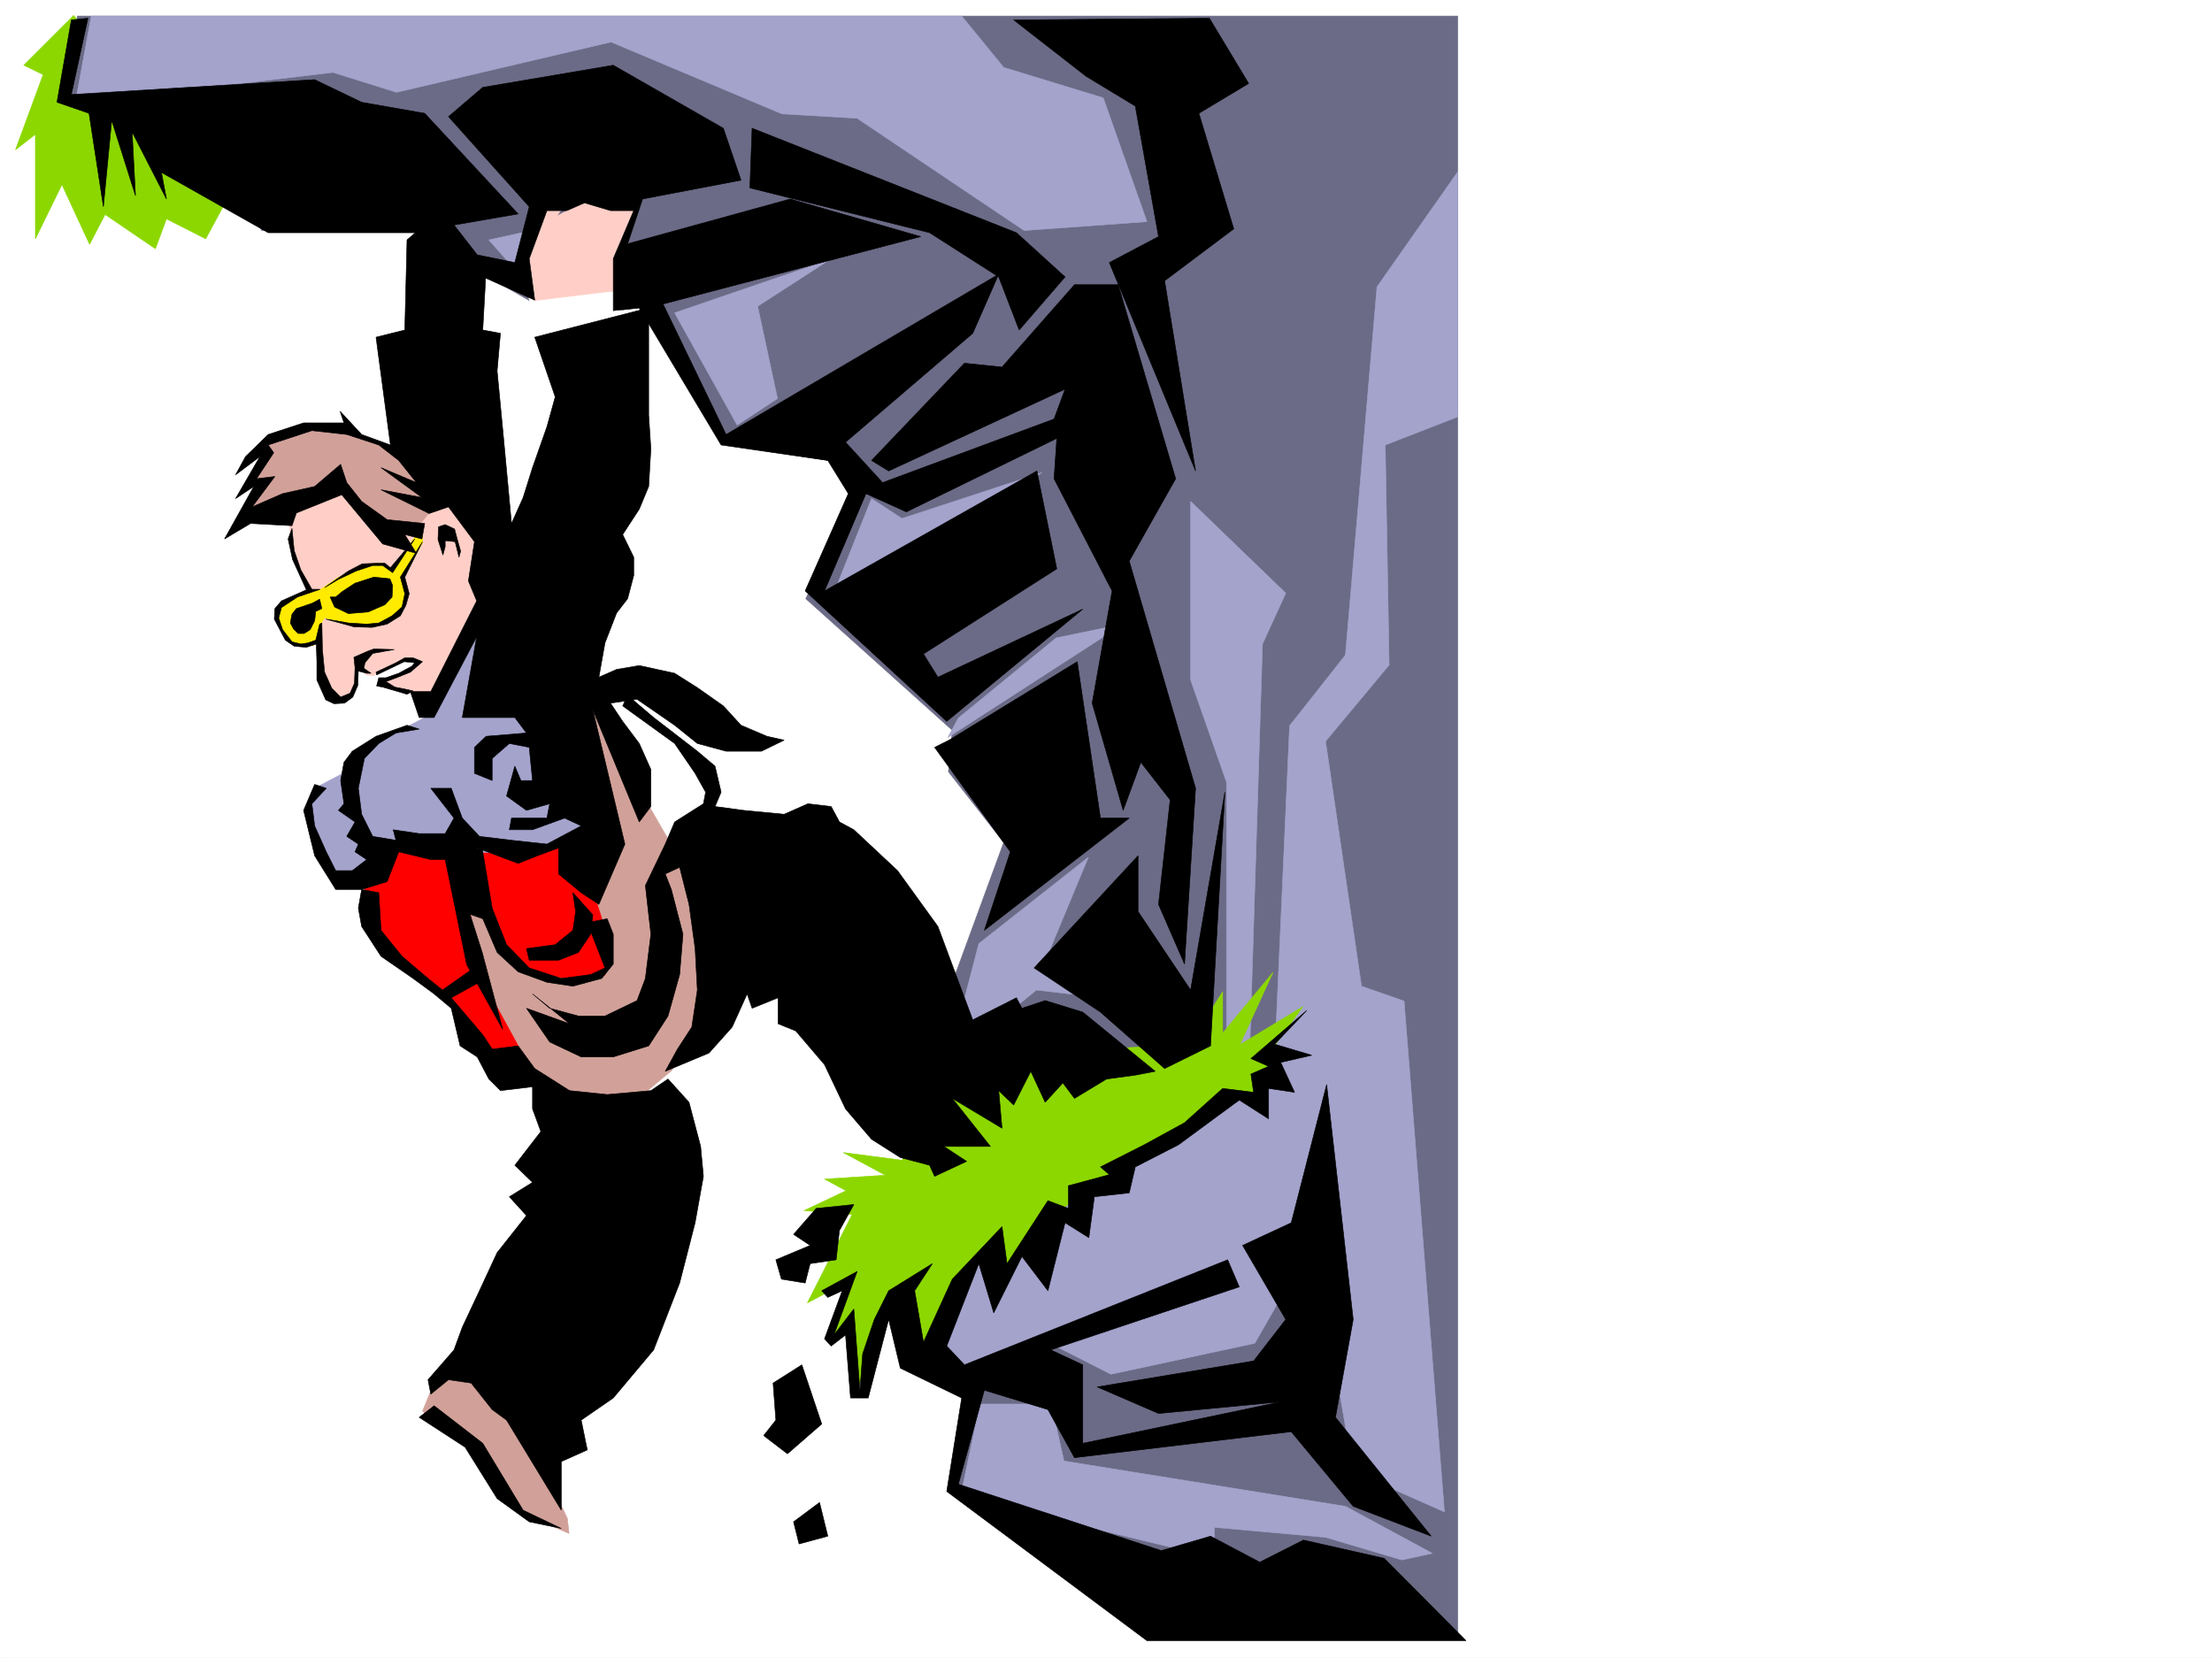 <svg xmlns="http://www.w3.org/2000/svg" width="2997.016" height="2246.297"><rect width="100%" height="100%" fill="#333333" stroke="none"/><defs><clipPath id="a"><path d="M0 0h2997v2244.137H0Zm0 0"/></clipPath></defs><path fill="#fff" d="M0 2246.297h2997.016V0H0Zm0 0"/><g clip-path="url(#a)" transform="translate(0 2.16)"><path fill="#fff" fill-rule="evenodd" stroke="#fff" stroke-linecap="square" stroke-linejoin="bevel" stroke-miterlimit="10" stroke-width=".743" d="M.742 2244.137h2995.531V-2.16H.743Zm0 0"/></g><path fill="#d1a199" fill-rule="evenodd" stroke="#d1a199" stroke-linecap="square" stroke-linejoin="bevel" stroke-miterlimit="10" stroke-width=".743" d="m588.926 1871.797-16.5 40.43 80.933 54.699 41.957 78.629 75.657 32.218-2.227-20.254-35.23-74.874-68.934-127.348zM540.207 612.695l-71.164-28.465-52.473-8.25-63.652 26.239 7.465 14.23-20.957 32.961 13.492 9.738-20.254 36.676 253.992 34.446 21.739-102.598zm0 0"/><path fill="#ffcfc7" fill-rule="evenodd" stroke="#ffcfc7" stroke-linecap="square" stroke-linejoin="bevel" stroke-miterlimit="10" stroke-width=".743" d="m451.059 662.121-59.942 33.703 1.485 20.215 6.765 42.695 23.227 47.196 10.476 65.922 3.754 53.918 12.707 16.5 17.246 3.714 11.258-5.98 4.496-20.957 2.23-17.246 11.262 12.75 16.461 1.484.743 10.48 16.5 4.497 38.199 11.258 26.98.746 67.45-127.352-12.75-108.578-47.192-35.973-29.988 35.973-3.012 6.723h-32.18l-43.48-20.957-38.2-40.47Zm0 0"/><path fill="#fff" fill-rule="evenodd" stroke="#fff" stroke-linecap="square" stroke-linejoin="bevel" stroke-miterlimit="10" stroke-width=".743" d="m507.988 914.55 41.953-20.214 17.243 4.496-20.996 15.719-30.692 8.25zm0 0"/><path fill="#ffeb00" fill-rule="evenodd" stroke="#ffeb00" stroke-linecap="square" stroke-linejoin="bevel" stroke-miterlimit="10" stroke-width=".743" d="m564.176 725.031-32.219 45.707-15.719-8.25-19.472 3.012-38.985 17.203-23.222 15.758-54.704 18.73-5.98 14.973 14.23 35.191 17.989 8.25 19.468-1.523 6.024-6.727 2.973-22.484 5.238-7.465 51.73 11.965 34.446-9.738 18.73-11.965 5.238-25.492-3.753-20.215 26.238-46.41v-16.5Zm0 0"/><path fill="#fff" fill-rule="evenodd" stroke="#fff" stroke-linecap="square" stroke-linejoin="bevel" stroke-miterlimit="10" stroke-width=".743" d="m816.684 931.012 92.898 66.664 44.223 56.93 13.488 62.91-68.188 53.175L791.97 997.676zm0 0"/><path fill="#d1a199" fill-rule="evenodd" stroke="#d1a199" stroke-linecap="square" stroke-linejoin="bevel" stroke-miterlimit="10" stroke-width=".743" d="m809.176 970.734 131.14 226.938 23.97 176.77-54.704 76.402-51.687 43.441-107.88-17.242-116.91-97.36-76.398-280.152 231.512-151.277zm0 0"/><path fill="red" fill-rule="evenodd" stroke="red" stroke-linecap="square" stroke-linejoin="bevel" stroke-miterlimit="10" stroke-width=".743" d="m491.527 1175.191 7.47 88.403 106.39 89.11 59.195 92.901 41.211-21.738-48.68-89.11-27.758-133.331 21.739 13.488 47.191 97.36 66.707 13.492 54.7-4.5 7.468-39.723-62.168-194.719-176.066-8.992zm0 0"/><path fill="#a3a3cc" fill-rule="evenodd" stroke="#a3a3cc" stroke-linecap="square" stroke-linejoin="bevel" stroke-miterlimit="10" stroke-width=".743" d="m640.613 855.39-62.207 115.344-86.879 44.926-24.007 30.696-41.211 21.738-9.739 36.715 20.254 56.89 23.969 35.973 59.2-44.926h95.91l86.136 4.496 96.656-30.73v-107.098l-106.39-79.41-20.215-79.375Zm0 0"/><path fill="#8cd700" fill-rule="evenodd" stroke="#8cd700" stroke-linecap="square" stroke-linejoin="bevel" stroke-miterlimit="10" stroke-width=".743" d="M99.664 20.957 32.22 88.367l26.234 12.746L20.996 202.97l26.941-20.957V323.59l35.973-73.43 37.457 80.899 20.996-40.43 68.192 46.414 14.972-40.43 53.176 26.977 35.973-66.664zm0 0"/><path fill="#6b6b87" fill-rule="evenodd" stroke="#6b6b87" stroke-linecap="square" stroke-linejoin="bevel" stroke-miterlimit="10" stroke-width=".743" d="M1975.02 2217.086h-413.563l-265.996-189.516 16.5-138.57-64.438-33.703-43.476-125.082 150.613-173.02-107.137-109.36 112.375-306.35-74.917-95.872 5.242-56.148-198.551-178.297 69.676-138.57-38.98-48.68-138.61-20.957-59.942-104.121-58.418-81.645-107.171 13.493-145.336-83.13-21.739-41.21-236.75 5.984-15.757-33.707-139.352-75.656v-42.7L90.672 140.056l14.234-118.317H1975.02Zm0 0"/><path fill="#a3a3cc" fill-rule="evenodd" stroke="#a3a3cc" stroke-linecap="square" stroke-linejoin="bevel" stroke-miterlimit="10" stroke-width=".743" d="m123.633 21.738-21.738 118.317 349.164-41.953 86.175 26.98L827.941 56.93l231.512 97.36 101.895 5.98 226.273 152.062 166.332-11.965-59.2-167.777-134.855-41.215-56.93-69.637zM1865.656 388.73l-42.734 498.84-75.66 95.871-21.739 483.864-494.5 262.91 21.743 104.121 70.418 20.96 84.652-42.698 97.398 49.46 194.832-41.952 79.414-138.57 53.957 312.331 123.594 54.7-54.66-692.11-57.71-20.215-48.68-331.8 86.136-103.383-5.238-298.098 98.14-38.2V232.958ZM1327.68 1902.488h96.656l17.242 77.145 381.344 61.426 117.648 63.656-41.21 8.992-103.38-30.695-150.613-13.489v41.211l-343.922-83.164zm0 0"/><path fill="#a3a3cc" fill-rule="evenodd" stroke="#a3a3cc" stroke-linecap="square" stroke-linejoin="bevel" stroke-miterlimit="10" stroke-width=".743" d="M1613.148 679.363v241.91l48.68 138.57v372.274l31.477-12.004 17.242-547.52 31.476-68.894zM662.355 325.078l160.31-35.191 21.737 44.183-119.136 62.168zm251.723 98.844L998.77 575.98l54.664-35.93-26.942-125.081 97.399-62.953zM1180.82 675.61l-50.203 125.824 280.973-161.016-189.559 62.172zm145.375 602.96-41.957 161.012 119.883-98.102 70.418 8.25-62.95-36.714 62.95-151.317zm104.864-414.226-132.586 108.62-14.235 26.235 237.496-153.543zm0 0"/><path fill="#8cd700" fill-rule="evenodd" stroke="#8cd700" stroke-linecap="square" stroke-linejoin="bevel" stroke-miterlimit="10" stroke-width=".743" d="m1222.773 1572.172-80.152-10.48 56.93 30.695-82.426 5.238 29.246 15.758-56.969 26.941 65.18 5.239-60.68 119.84 60.68-32.176-32.96 83.867 29.25-15.719 11.964 77.887 47.973-130.32 41.21 88.367 55.446-119.84 20.957-14.977 23.969 41.211 44.222-72.648 81.68-62.91 104.867-67.41 80.192-56.93 48.68 15.718 8.25-73.39 44.964-62.168-85.434 51.652 44.965-98.101-68.187 82.382v-56.187l-45.707 71.906-334.895 15.754-48.719 62.914zm0 0"/><path fill="#fff" fill-rule="evenodd" stroke="#fff" stroke-linecap="square" stroke-linejoin="bevel" stroke-miterlimit="10" stroke-width=".743" d="m716.273 403.707 124.375-9.734 3.012 48.68-103.379 17.984zm0 0"/><path fill="#ffcfc7" fill-rule="evenodd" stroke="#ffcfc7" stroke-linecap="square" stroke-linejoin="bevel" stroke-miterlimit="10" stroke-width=".743" d="m723.04 407.46-17.247-48.679 20.996-92.902 54.664-13.45-26.941 40.43 65.18-35.933 2.972 22.445 45.707-13.492-35.187 83.91v44.184zm0 0"/><path fill-rule="evenodd" stroke="#000" stroke-linecap="square" stroke-linejoin="bevel" stroke-miterlimit="10" stroke-width=".743" d="M96.656 26.98 77.184 138.57l43.441 14.977 19.469 126.566 11.261-116.832 32.22 101.856L179.077 179l46.45 90.633-6.762-35.934 144.629 81.64H571.68l62.953 50.911 89.89 40.469-7.468-56.188 23.968-65.14h26.98l23.966-10.516 35.191 10.516h31.477l-27.723 65.14v70.418l35.23-3.754 110.887 185.766 144.59 20.957 27.723 44.965-58.414 131.808 191.785 176.77 184.316-152.059-196.281 92.157-19.512-31.473 180.606-115.348-26.98-132.586-287.739 162.54 56.188-131.81 54.703 24.712 203.828-99.625-3.754 54.66 78.668 152.062-26.98 152.059 41.956 145.297 23.97-65.14 39.722 50.906-15.758 141.581 35.23 80.899 14.977-238.2-89.89-307.831 62.91-111.633-77.887-262.867h-59.2l-98.18 111.59-50.944-5.239-125.864 131.805 23.227 14.234 239.016-110.847-14.973 40.465-232.293 86.101-50.207-54.664 172.355-147.562 35.188-80.118L983.758 588.73l-85.395-176.773 349.16-91.375-176.847-50.95-220.29 60.684 20.255-60.683 133.37-25.453-23.968-70.418-149.129-85.395-176.809 29.988-46.453 39.688 109.403 122.07-19.512 75.657-50.945-10.477-31.477-40.43 86.918-14.976-126.605-136.34L490 138.57l-63.691-30.691-329.653 20.21 22.48-103.378Zm0 0"/><path fill-rule="evenodd" stroke="#000" stroke-linecap="square" stroke-linejoin="bevel" stroke-miterlimit="10" stroke-width=".743" d="m1018.984 173.762 358.157 141.578 65.922 59.902-62.207 71.906-27.723-71.906-93.645-59.902-243.515-60.68zM1373.387 26.98l98.14 76.399 66.707 40.43 31.434 176.773-66.664 35.188 116.871 282.382-41.957-257.672 93.684-70.378-47.23-156.555 67.444-40.43-53.214-88.406zm-87.66 975.934 173.835-106.352L1491 1108.523h38.984l-196.324 152.063 35.23-106.356-102.636-141.578zm256.223 156.559-140.84 152.058 89.89 59.903 86.918 76.402 62.21-30.695 19.47-343.805-46.45 268.145-71.199-106.352zM551.465 325.078l-3.008 122.07-38.984 9.735 19.511 146.078L490 588.73l-29.207-31.477 5.238 15.758h-54.699l-47.937 15.718-30.73 29.95-13.493 24.71 32.96-24.71-32.96 56.93 24.75-16.462-39.723 71.122 35.227-20.957 56.187 3.011 5.985-17.242 61.425-24.71 55.442 66.663 45.71 12.707-15.718-25.453 23.223 5.98 3.754-20.956-50.946-5.239L490 679.364l-20.215-25.493-8.25-24.71-35.226 29.987-43.442 9.735-41.21 17.949 30.73-41.172-24.75 2.969 23.226-35.188-7.468-10.48 59.199-19.473 47.191 5.242 43.442 14.23 26.98 20.958 23.969 29.953-47.938-20.215 55.442 40.469-55.442-10.48 65.18 32.18 26.234-8.993 35.192 47.191-8.211 53.176 11.222 26.98-62.171 122.852h-27.72l11.962 35.192h20.254l57.675-109.364-19.472 109.364h71.16l15.758 20.957-54.7 4.496-15.757 14.976v35.227l24.008 9.738v-29.992l23.222-20.215 26.98 5.242 4.458 44.965h-15.719l-8.25-19.472-11.219 40.43 26.977 19.472 31.476-8.996-3.754 19.472h-47.976l-2.973 15.758h31.438l43.48-15.758 22.48 10.52-46.449 24.71-47.976-5.237-43.442-5.243-23.222-24.75-14.977-40.43h-27.722l31.437 40.43-11.965 20.997h-35.23l-35.188-5.239 3.715 14.235-31.437-5.243L490 1103.285l-4.496-35.191 8.25-40.469 19.473-20.215 23.226-14.23 31.473-5.239-16.461-5.242-41.992 14.977-32.18 20.215-11.262 15.015-4.496 24.711 4.496 31.434-7.504 8.996 22.48 15.715-11.222 19.511 15.719 10.48-4.496 10.478 15.758 10.48-19.473 14.977h-22.48l-12.747-25.457-15.757-35.188-3.715-29.992 19.472-20.957-15.757-5.238-14.977 35.19 14.977 61.427 28.503 45.707H490l34.488-10.52 15.72-40.43 43.476 10.481h42.699l20.215-15.719 55.441 20.957 26.238-10.476 28.465-10.48v35.19l30.73 25.454 23.97 15.758 35.23-81.641-43.48-182.012 62.953 152.02 15.718-20.957v-50.164l-15.718-35.23-22.485-29.95-16.5-24.711 35.973-5.238 50.945 35.187 30.735 24.711 38.945 10.48h47.972l30.696-14.976-23.227-5.238-35.187-14.977-23.969-26.195-35.23-24.75-30.735-19.473-47.933-10.48-30.735 5.242-23.969 10.516 8.25-46.45 15.72-40.468 14.976-19.473 8.25-31.438v-24.71l-14.977-30.73 22.485-34.45 12.746-30.692 2.972-50.949-2.972-45.707V417.195l-154.368 39.688 27.723 80.898-11.223 40.469-19.511 55.406-12.707 40.469-15.758 35.188-11.223-120.583-8.25-86.14 4.496-50.945-23.965-4.497 4.497-80.898-78.672-65.883zm0 0"/><path fill-rule="evenodd" stroke="#000" stroke-linecap="square" stroke-linejoin="bevel" stroke-miterlimit="10" stroke-width=".743" d="m843.66 956.504 70.418 50.906 27.723 40.469 14.234 25.457-2.972 15.715-38.985 24.71-12.746 29.993-26.937 56.148 7.468 65.922-7.468 59.942-11.262 29.949-43.442 20.957H783.72l-38.942-10.48-23.265-19.47 50.203 40.47-58.414-21 31.476 45.71 42.696 20.215h43.441l47.977-14.976 26.195-40.47 15.758-56.148 4.496-54.699-15.758-60.644-8.25-20.996 19.512-8.993 12.707 50.204 8.25 59.902 3.012 56.184-7.508 50.168-19.473 29.988-16.5 29.949 59.2-24.711 31.476-35.227 20.254-44.925 6.722 19.468 35.23-14.23v35.23l23.97 9.735 38.941 45.668 28.465 59.941 35.23 41.172 38.98 24.711 39.688 10.52 6.766 14.972 43.441-20.254-30.734-20.215h62.95l-51.688-65.14 67.406 40.43-4.496-50.946 20.254 19.512 23.226-45.711 19.473 41.957 23.969-26.238 15.754 20.996 43.441-26.235 38.984-5.238 26.938-5.242-98.14-80.152-50.946-15.72-31.477 10.477-7.468-14.23-59.196 29.95-47.195-126.567-54.7-75.656-59.199-55.407-19.472-10.52-11.262-20.956-31.473-3.754-32.218 14.234-54.664-5.238-38.98-5.242 8.25-19.47-8.25-35.19-23.97-20.254-59.199-45.668-35.226-29.953zm0 0"/><path fill-rule="evenodd" stroke="#000" stroke-linecap="square" stroke-linejoin="bevel" stroke-miterlimit="10" stroke-width=".743" d="m513.227 1209.637 3.011 50.949 28.465 35.188 35.227 29.992 19.472 15.714 50.203-35.187 8.997 19.473-47.196 26.195 42.7 50.203 12.746 19.473 35.187-4.496 22.484 30.695 47.192 29.95 50.95 5.276 59.198-5.277 23.223-15.719 28.465 31.477 15.758 59.898 3.753 40.47-11.261 62.913-20.957 81.64-35.23 90.634-54.7 65.14-43.441 29.989 8.25 40.43-35.227 15.718v65.922l-74.172-122.07-19.472-14.23-28.504-35.974-30.696-4.496L583.684 1889l-3.754-19.473 35.191-40.43 11.262-30.73 23.222-49.426 23.97-51.687 39.726-50.168-23.227-25.492 31.438-19.473-23.969-23.183 35.23-45.711-11.261-30.692v-29.988l-43.442 5.238-15.715-15.719-15.757-29.949-23.227-14.976-8.25-35.23-3.715-15.72-23.226-19.468-28.504-20.957-43.438-29.992-26.238-40.43-4.496-24.711L490 1205.18zm0 0"/><path fill-rule="evenodd" stroke="#000" stroke-linecap="square" stroke-linejoin="bevel" stroke-miterlimit="10" stroke-width=".743" d="m653.36 1149.734 13.492 80.899 19.472 49.422 30.73 31.476 43.442 14.235 39.723-5.243 19.472-8.992-23.968-61.425 26.941-5.239 8.25 20.957v40.469l-15.719 19.473-38.98 10.476-35.192-5.238-38.984-14.234-28.465-26.235-19.469-45.668-17.246-5.984 16.5 51.652 27.723 104.121-48.719-87.62-32.218-157.302zm0 0"/><path fill-rule="evenodd" stroke="#000" stroke-linecap="square" stroke-linejoin="bevel" stroke-miterlimit="10" stroke-width=".743" d="m713.3 1285.297 38.946-5.242 23.969-19.469 3.754-25.457-3.754-25.492 26.976 29.988-2.972 26.2-16.5 24.71-26.977 10.516h-39.687ZM395.613 716.04l2.973 29.987 8.992 26.2 15.016 26.234h11.222l-30.734 10.48-21.7 14.23-3.753 14.235 5.238 15.719 12.746 16.5 11.965 2.969 9.774-1.485 10.48-3.754 5.238-21.699 3.012-1.527.742 35.973 2.973 30.695 9.734 21.738 12.004 11.965 12.746-5.238 5.985-13.492.742-20.957-1.485-14.231 18.727-8.25 8.25-2.973 27.723.743-29.207 5.238-10.52 12.71-1.484 7.505 9.734 6.726h-5.98l-11.262-2.972-.742 19.472-6.727 15.719-11.258 8.25-14.234.742-11.223-5.238-12.004-26.98v-24.712l-.742-23.968-13.488 4.496-16.5-1.485-11.965-8.25-14.976-28.464.742-14.23 8.996-10.481 33.703-14.977-18.73-41.21-5.981-27.723zm0 0"/><path fill-rule="evenodd" stroke="#000" stroke-linecap="square" stroke-linejoin="bevel" stroke-miterlimit="10" stroke-width=".743" d="m423.336 817.191-21.738 7.47-5.985 7.503-2.265 11.965 4.496 8.25 6.02 5.984h8.21l8.25-5.238 5.985-11.965 1.523-12.75 8.25-3.75-3.012-12.75zm23.969-8.25 5.98 13.489 18.73 8.992 26.981-2.266 22.48-9.738 9.735-10.477.746-15.718-3.715-8.993-21.742-2.27-25.492 8.25-17.203 11.224-8.993 7.507zm-7.508-12.746 18.73-11.222 24.004-11.262 22.485-7.469h13.449l13.492 9.738 29.988-45.71-32.96 38.984-7.508-6.024h-12.004l-18.73.747-18.727 9.734zm0 0"/><path fill-rule="evenodd" stroke="#000" stroke-linecap="square" stroke-linejoin="bevel" stroke-miterlimit="10" stroke-width=".743" d="m572.426 734.023-29.953 47.938 5.984 22.484-3.754 17.985-13.492 11.965-17.984 9.734-16.461 1.527-24.75-1.527-16.461-2.969-14.235-2.27 19.473 5.239 18.73 5.242 24.711.742 20.254-4.457 17.985-11.261 7.468-14.235 4.496-15.715-5.98-22.484zm-62.953 176.774 26.98-12.746 12.004-6.727h11.219l12.75 5.238-16.461 14.235-18.73 7.508-14.274 5.238 12.004 7.469 18.73 3.754 5.98 1.484-8.21 4.496-15.012-4.496-17.988-5.238-8.211-1.489 2.973-11.218h9.734l17.246-6.024 17.984-9.734 3.754-4.496-14.234-1.489-37.457 17.989zm90.672-158.785-6.723-20.957.742-17.246 8.992-3.008 12.746 6.02 3.715 14.234 4.496 15.715-2.226 8.25-5.242-20.997-13.489-1.484v8.25zM588.18 1904.758l65.925 50.906 54.7 90.633 51.691 24.715-43.441-8.996-43.48-31.434-43.438-69.68-62.211-40.425zm568.671-272.645-50.945 5.239-30.734 35.191 22.484 14.973-46.453 19.472 7.508 26.239 32.219 5.238 6.726-26.238 35.227-5.239 4.496-39.687zm-70.417 217.2-38.985 24.71 3.754 50.204-16.5 20.96 32.219 24.711 46.45-40.43zm23.968 186.507-35.23 26.196 7.508 29.992 38.941-10.52zm152.84-323.593-59.195 36.714-19.473 38.946-15.758 46.449-3.714 49.426-8.25-110.106-26.98 35.227 31.476-86.137-47.977 26.195 8.25 8.996 19.473-8.996-23.969 65.18 8.992 9.738 19.473-14.976 6.766 85.355h23.968l27.723-106.351 15.754 65.922 83.168 40.43-20.254 126.605 271.238 202.226h432.328l-110.89-111.593-109.399-24.711-59.199 29.953-66.664-35.23-66.707 19.511-274.95-89.89 35.188-127.348 86.18 26.234 35.969 65.14 293.683-35.19 83.945 101.113 105.649 40.43-129.656-161.012 24.008-132.59-35.973-318.313-47.973 187.25-65.926 30.692 58.457 100.37-43.48 56.188-212.04 35.188 83.165 35.972 165.59-15.757-268.227 56.187v-106.351l-43.437-20.215 255.476-85.395-15.718-36.715-356.668 142.325-23.97-25.454 43.481-111.632 20.215 66.668 38.2-76.403 35.23 46.45 23.223-92.118 32.218 20.215 7.508-55.445 47.195-5.238 8.25-35.192 58.414-29.95 82.422-60.683 39.727 25.453v-41.171l35.191 5.238-18.73-40.469 41.953-9.734-50.164-14.977 43.441-45.668-75.66 65.14 23.969 10.52-23.969 10.477 3.715 24.71-41.953-5.237-51.692 46.453-54.699 29.949-59.199 29.95 12.004 10.48-55.445 14.976v30.73l-27.72-10.48-55.444 85.356-6.766-50.164-67.406 71.164-38.985 85.394-11.965-69.68zm0 0"/></svg>
